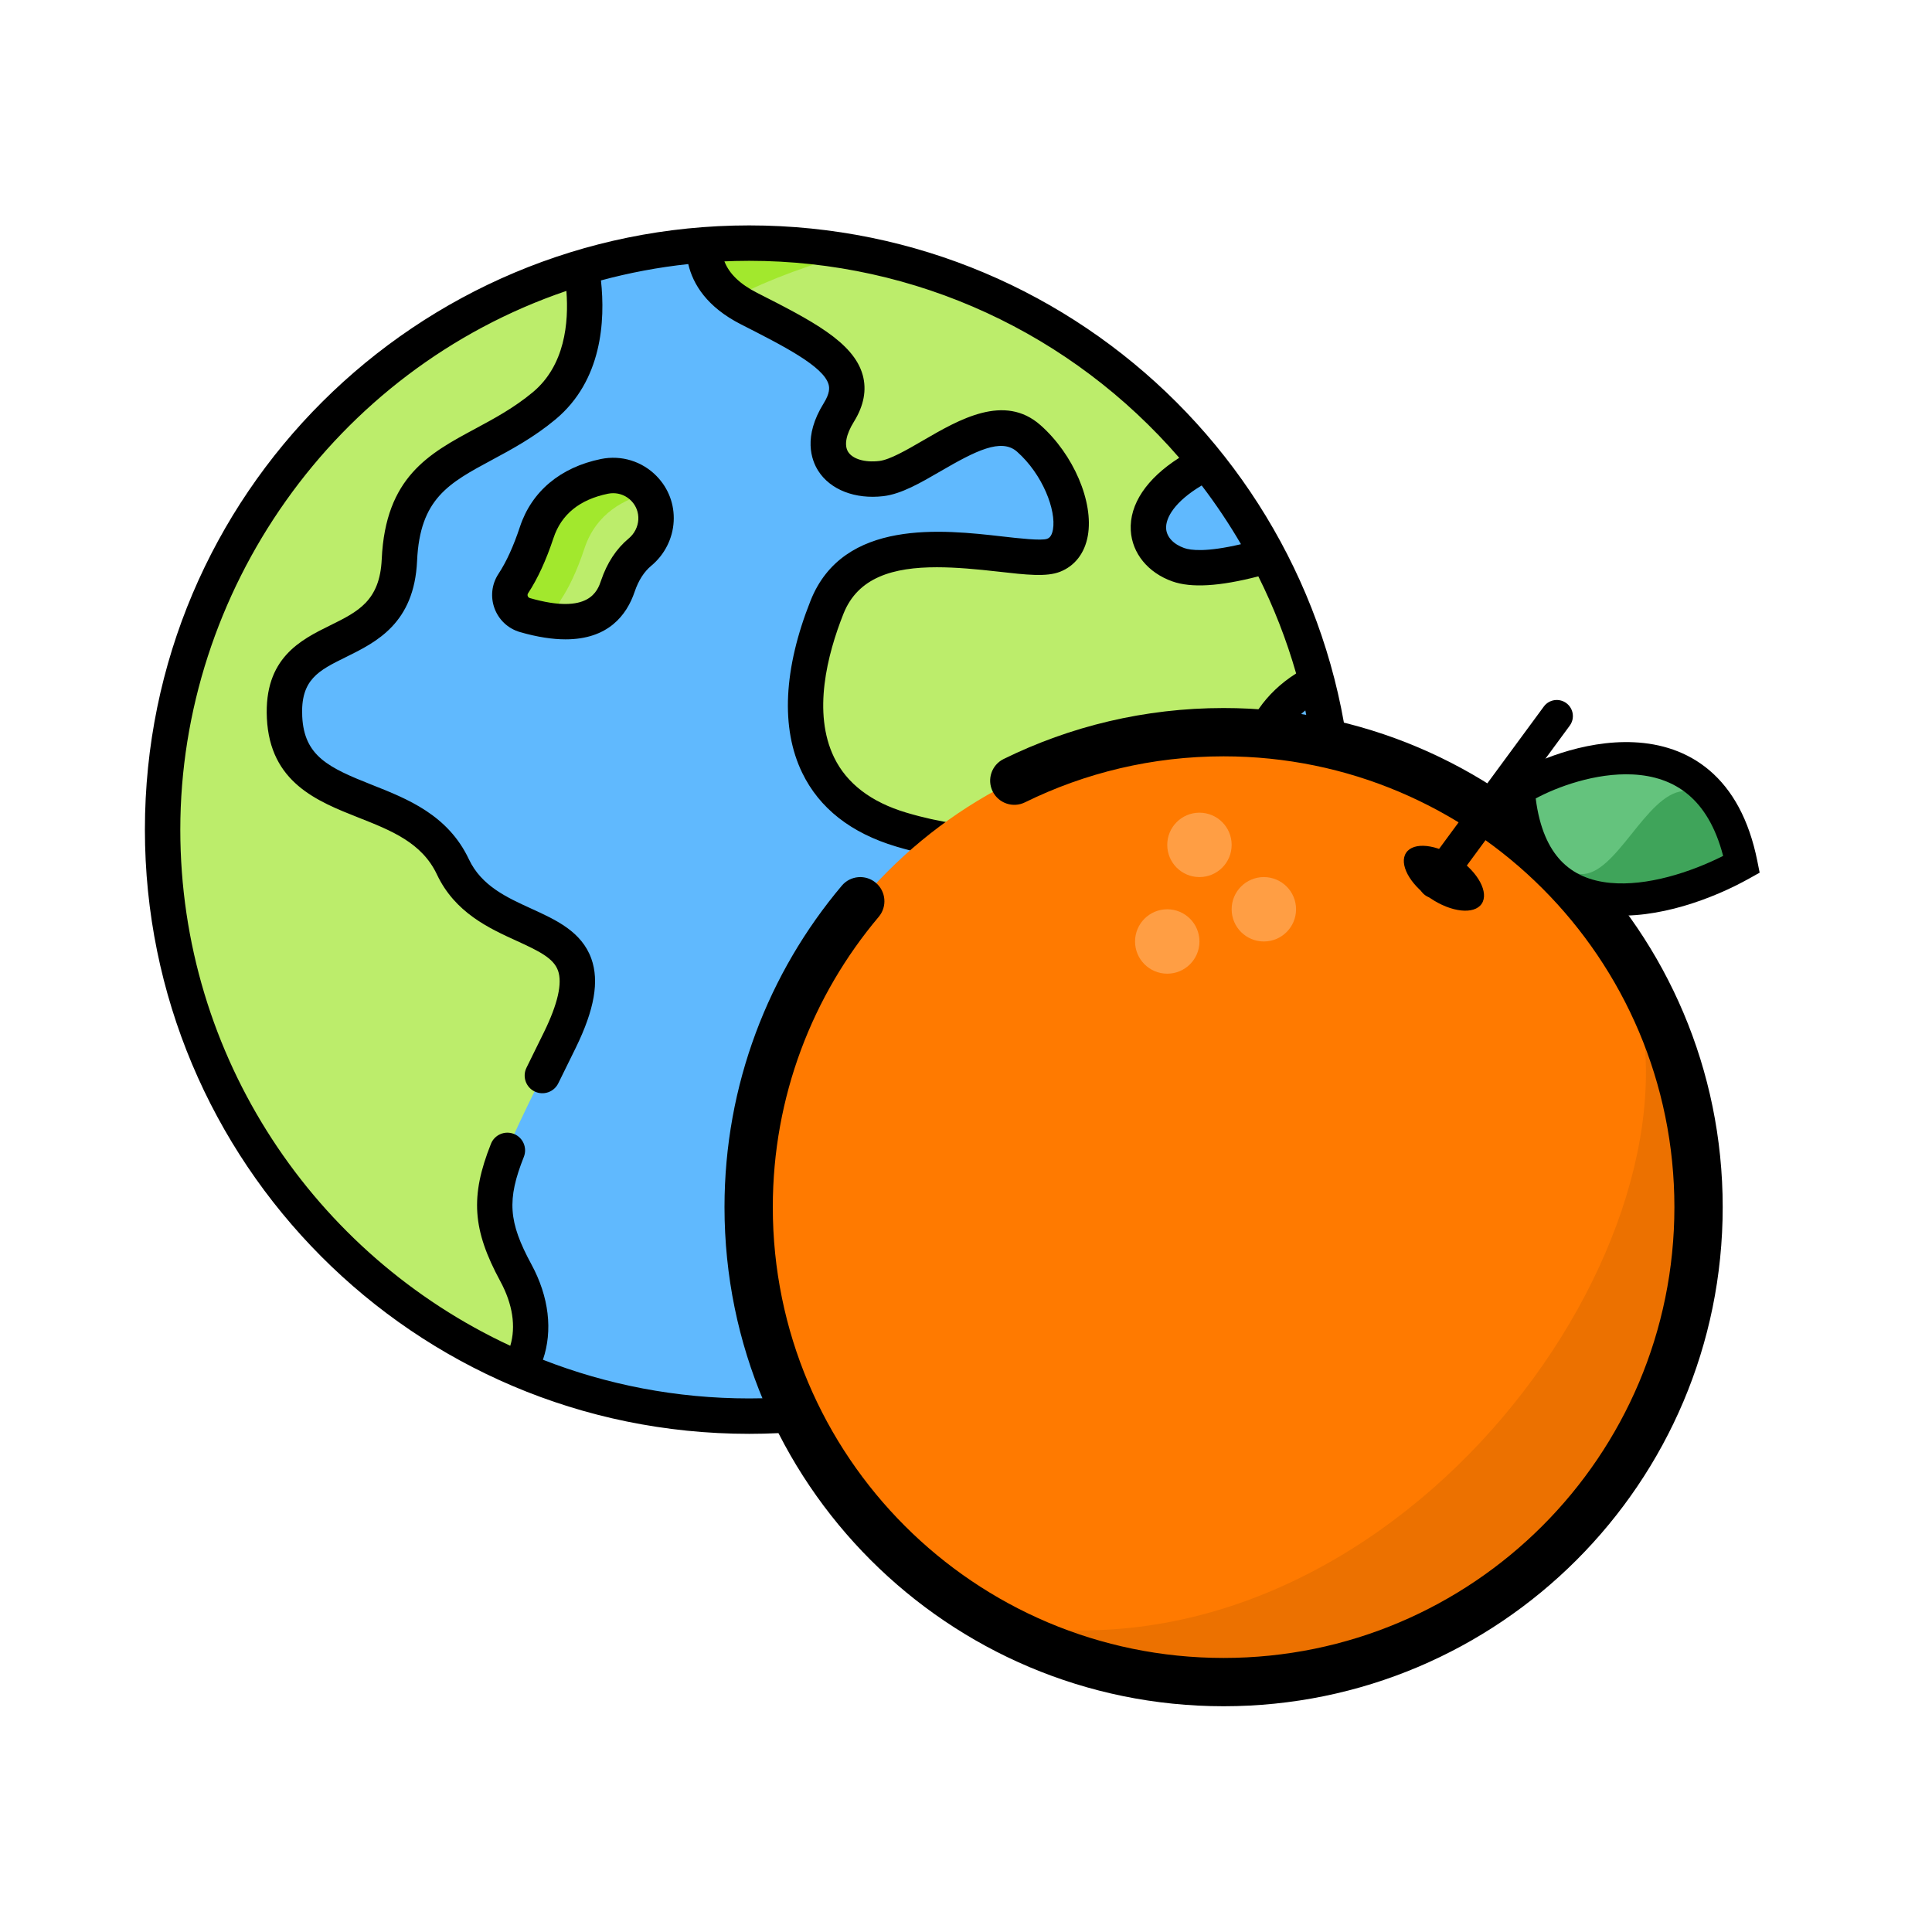 <svg width="120" height="120" viewBox="0 0 120 120" fill="none" xmlns="http://www.w3.org/2000/svg">
<path d="M81.794 42.36L80.032 41.772L78.493 36.942L78.738 34.499C77.655 32.456 76.384 30.529 74.948 28.739L71.602 28.501L47.422 17.267L43.716 18.935L32.314 26.526L24.031 43.612V56.953L29.162 71.1L37.495 81.142L49.344 86.615L53.23 87.341C70.148 84.195 82.958 69.359 82.958 51.529C82.958 48.362 82.553 45.29 81.794 42.36Z" fill="#60B9FE"/>
<path d="M25.096 51.506C25.096 36.158 34.473 23.001 47.81 17.447L46.021 16.616L43.716 15.206C41.091 15.407 38.544 15.888 36.104 16.616L33.737 20.303L13.916 41.773L29.505 81.924L32.239 85.048C36.627 86.921 41.456 87.959 46.529 87.959C48.818 87.959 51.058 87.745 53.23 87.341C37.084 83.413 25.096 68.861 25.096 51.506Z" fill="#60B9FE"/>
<path d="M28.13 53.842C27.25 51.978 25.686 51.038 24.031 50.315V56.953L29.162 71.1L30.931 73.231C31.415 71.211 32.743 68.757 34.776 64.591C38.783 56.381 30.573 59.02 28.13 53.842Z" fill="#BCED6B"/>
<path d="M31.308 71.995C27.385 66.134 25.096 59.088 25.096 51.507C25.096 51.281 25.101 51.057 25.105 50.832C21.936 49.129 17.884 48.914 17.673 44.556C17.38 38.497 24.514 41.233 24.807 34.783C25.101 28.333 29.694 28.626 33.799 25.205C36.681 22.803 36.479 18.793 36.104 16.616C21.064 21.1 10.099 35.033 10.099 51.529C10.099 66.577 19.223 79.492 32.239 85.048C33.216 83.431 33.254 81.298 32.039 79.056C30.537 76.282 30.367 74.602 31.308 71.995Z" fill="#BCED6B"/>
<path d="M78.738 34.499C76.601 35.12 74.426 35.517 73.185 35.076C70.698 34.194 70.188 31.073 74.948 28.74C69.579 22.054 61.9 17.304 53.122 15.698H50.908L45.174 18.279C45.537 18.592 45.983 18.893 46.528 19.17C51 21.442 53.785 22.908 52.099 25.62C50.413 28.333 52.246 30.018 54.738 29.725C57.23 29.432 61.335 24.961 63.9 27.233C66.466 29.505 67.492 33.683 65.44 34.49C63.387 35.296 53.785 31.631 51.366 37.715C48.947 43.799 49.46 49.584 55.984 51.529C62.508 53.474 65 51.202 65.586 55.82C66.173 60.438 62.801 61.977 63.241 66.155C63.68 70.333 64.047 75.537 67.639 72.752C71.23 69.966 77.094 59.998 77.387 54.623C77.638 50.028 76.89 44.863 81.794 42.361C81.078 39.599 80.044 36.966 78.738 34.499Z" fill="#BCED6B"/>
<path d="M45.472 18.518C47.884 17.309 50.446 16.358 53.123 15.698C50.984 15.306 48.781 15.099 46.529 15.099C45.583 15.099 44.645 15.135 43.717 15.206C43.707 16.233 44.075 17.468 45.472 18.518Z" fill="#A2E82D"/>
<path d="M40.244 30.638L39.498 30.468L37.128 31.518C37.128 31.518 34.489 36.087 34.465 36.161C34.44 36.234 34.245 38.091 34.245 38.091L34.818 38.605C36.337 38.677 37.766 38.209 38.376 36.406C38.711 35.415 39.206 34.745 39.749 34.294C40.864 33.368 41.067 31.77 40.244 30.638Z" fill="#BCED6B"/>
<path d="M34.85 37.231C35.295 36.557 35.81 35.55 36.303 34.059C37.035 31.848 38.842 30.979 40.243 30.638C40.17 30.537 40.092 30.439 40.002 30.346C39.366 29.69 38.441 29.405 37.546 29.588C36.117 29.881 34.115 30.714 33.336 33.07C32.843 34.561 32.328 35.568 31.883 36.241C31.399 36.974 31.766 37.964 32.609 38.206C33.31 38.407 34.075 38.57 34.817 38.606C34.578 38.198 34.561 37.669 34.85 37.231Z" fill="#A2E82D"/>
<path d="M37.326 28.51C34.809 29.025 33.021 30.521 32.293 32.724C31.896 33.923 31.449 34.903 30.966 35.635C30.073 36.987 30.747 38.814 32.306 39.262C33.398 39.575 34.33 39.711 35.126 39.711C37.776 39.711 38.926 38.211 39.418 36.757C39.655 36.056 40.003 35.512 40.452 35.139C41.279 34.453 41.786 33.45 41.843 32.388C41.9 31.335 41.526 30.338 40.791 29.58C39.891 28.651 38.595 28.251 37.326 28.51ZM39.213 31.111C39.516 31.424 39.67 31.835 39.647 32.27C39.623 32.722 39.404 33.151 39.047 33.447C38.281 34.084 37.705 34.961 37.335 36.053C37.117 36.698 36.606 38.208 32.913 37.148C32.782 37.111 32.726 36.96 32.801 36.847C33.391 35.953 33.922 34.798 34.38 33.414C34.864 31.95 36.004 31.025 37.766 30.665C37.873 30.643 37.98 30.633 38.086 30.633C38.507 30.632 38.913 30.801 39.213 31.111Z" fill="black"/>
<path d="M46.529 14C25.889 14 9 30.695 9 51.529C9 72.148 25.659 89.058 46.529 89.058C56.221 89.058 65.42 85.375 72.43 78.688C72.87 78.268 72.886 77.572 72.467 77.133C72.048 76.694 71.352 76.677 70.912 77.096C64.313 83.392 55.653 86.859 46.529 86.859C42.014 86.859 37.695 86.007 33.722 84.456C34.342 82.648 34.102 80.552 33.007 78.532C31.576 75.89 31.48 74.518 32.536 71.858C32.761 71.293 32.485 70.654 31.921 70.43C31.356 70.206 30.717 70.481 30.493 71.046C29.198 74.304 29.34 76.377 31.074 79.579C31.845 81.002 32.054 82.392 31.694 83.589C19.568 77.955 11.199 65.68 11.199 51.529C11.199 36.757 20.697 22.995 35.18 18.069C35.335 20.05 35.084 22.703 33.096 24.36C31.928 25.333 30.704 25.991 29.521 26.628C26.652 28.17 23.942 29.628 23.71 34.733C23.592 37.322 22.233 37.992 20.513 38.841C18.678 39.745 16.395 40.871 16.576 44.609C16.769 48.608 19.698 49.766 22.282 50.788C24.3 51.585 26.206 52.339 27.137 54.312C28.258 56.689 30.379 57.657 32.082 58.434C33.5 59.082 34.383 59.517 34.659 60.287C34.938 61.067 34.646 62.353 33.788 64.109C33.431 64.842 33.095 65.522 32.781 66.156L32.702 66.317C32.433 66.861 32.656 67.521 33.2 67.79C33.745 68.058 34.404 67.835 34.673 67.291L34.753 67.13C35.068 66.493 35.405 65.81 35.765 65.073C36.923 62.699 37.23 60.942 36.729 59.545C36.126 57.863 34.534 57.136 32.995 56.434C31.475 55.74 29.903 55.023 29.125 53.373C27.823 50.614 25.309 49.62 23.091 48.743C20.412 47.683 18.891 46.964 18.772 44.503C18.66 42.206 19.784 41.651 21.485 40.813C23.376 39.88 25.73 38.72 25.906 34.833C26.081 30.974 27.864 30.015 30.562 28.564C31.782 27.908 33.165 27.165 34.503 26.05C37.397 23.638 37.6 19.923 37.327 17.417C39.084 16.943 40.895 16.6 42.749 16.402C43.044 17.657 43.906 19.071 46.031 20.15C48.663 21.488 51.15 22.752 51.465 23.88C51.521 24.081 51.551 24.421 51.166 25.04C49.869 27.127 50.394 28.57 50.823 29.245C51.569 30.421 53.12 31.023 54.867 30.817C55.982 30.686 57.17 29.995 58.429 29.264C60.587 28.009 62.191 27.188 63.172 28.056C64.767 29.469 65.612 31.697 65.401 32.891C65.319 33.356 65.122 33.434 65.038 33.466C64.689 33.597 63.288 33.438 62.265 33.321C58.567 32.9 52.378 32.196 50.345 37.309C48.664 41.536 48.485 45.233 49.827 48.001C50.894 50.204 52.86 51.745 55.67 52.583C58.081 53.302 59.991 53.472 61.386 53.597C62.466 53.693 63.319 53.769 63.75 54.049C64.005 54.214 64.321 54.581 64.496 55.959C64.758 58.023 64.131 59.322 63.405 60.826C62.701 62.286 61.902 63.941 62.147 66.27C62.533 69.972 62.808 73.539 64.927 74.445C66.099 74.946 67.306 74.402 68.313 73.621C72.255 70.564 78.182 60.253 78.486 54.683C78.524 53.974 78.54 53.248 78.555 52.546C78.629 49.098 78.695 46.06 81.076 44.126C81.588 46.514 81.859 48.99 81.859 51.529C81.859 59.56 79.233 67.129 74.263 73.416C73.887 73.893 73.968 74.584 74.444 74.961C74.921 75.337 75.612 75.257 75.989 74.78C81.268 68.1 84.058 60.06 84.058 51.529C84.058 30.78 67.277 14 46.529 14ZM77.079 33.801C74.914 34.308 73.953 34.182 73.553 34.04C72.88 33.801 72.46 33.347 72.43 32.826C72.392 32.157 72.972 31.145 74.64 30.154C75.525 31.316 76.341 32.533 77.079 33.801ZM70.235 32.952C70.316 34.365 71.306 35.576 72.818 36.112C73.986 36.526 75.738 36.425 78.158 35.799C79.116 37.718 79.906 39.734 80.505 41.83C76.532 44.346 76.439 48.663 76.357 52.498C76.342 53.182 76.327 53.89 76.29 54.563C76.024 59.447 70.42 69.204 66.966 71.883C66.282 72.413 65.906 72.472 65.792 72.423C65.747 72.403 65.341 72.19 64.975 70.669C64.665 69.379 64.509 67.713 64.335 66.04C64.155 64.333 64.726 63.151 65.386 61.782C66.153 60.193 67.022 58.392 66.678 55.681C66.187 51.817 64.154 51.636 61.581 51.406C60.208 51.284 58.498 51.131 56.299 50.476C54.105 49.822 52.593 48.666 51.806 47.042C50.46 44.265 51.38 40.658 52.389 38.121C53.292 35.849 55.487 35.233 58.19 35.233C59.388 35.233 60.687 35.355 62.017 35.506C63.747 35.703 64.997 35.845 65.842 35.513C66.763 35.151 67.375 34.356 67.567 33.275C67.939 31.173 66.676 28.222 64.63 26.41C62.385 24.421 59.578 26.052 57.324 27.363C56.315 27.949 55.272 28.555 54.61 28.633C53.721 28.738 52.965 28.515 52.679 28.066C52.421 27.659 52.55 26.979 53.034 26.201C53.657 25.198 53.842 24.218 53.583 23.288C53.008 21.229 50.369 19.888 47.027 18.19C45.965 17.65 45.293 17.005 44.995 16.234C45.257 16.223 45.594 16.212 45.686 16.21C45.966 16.203 46.247 16.199 46.529 16.199C56.901 16.199 66.566 20.719 73.244 28.434C71.224 29.719 70.141 31.322 70.235 32.952Z" fill="black"/>
<path d="M105.5 74.978C105.5 91.27 92.292 104.478 76 104.478C59.708 104.478 46.5 91.27 46.5 74.978C46.5 58.685 59.708 45.477 76 45.477C92.292 45.477 105.5 58.685 105.5 74.978Z" fill="#FF7A00"/>
<path d="M61.5 100.7C85.355 105.478 105.5 78.934 101.789 62.477L105.5 69.91V80.527L101.259 91.144L91.187 100.7L73.693 105.478L61.5 100.7Z" fill="#EC7100"/>
<path fill-rule="evenodd" clip-rule="evenodd" d="M76 46.977C71.569 46.977 67.382 48.006 63.662 49.835C62.919 50.201 62.02 49.894 61.654 49.151C61.288 48.407 61.595 47.508 62.338 47.143C66.461 45.115 71.1 43.977 76 43.977C93.121 43.977 107 57.857 107 74.978C107 92.098 93.121 105.978 76 105.978C58.879 105.978 45 92.098 45 74.978C45 67.373 47.74 60.404 52.286 55.011C52.819 54.377 53.766 54.297 54.399 54.831C55.033 55.364 55.113 56.311 54.58 56.944C50.473 61.817 48 68.106 48 74.978C48 90.442 60.536 102.978 76 102.978C91.464 102.978 104 90.442 104 74.978C104 59.514 91.464 46.977 76 46.977Z" fill="black"/>
<path d="M92.029 56.136C91.564 56.822 90.139 56.668 88.844 55.791C87.549 54.915 86.876 53.648 87.341 52.962C87.805 52.276 89.231 52.431 90.526 53.307C91.82 54.184 92.493 55.45 92.029 56.136Z" fill="black"/>
<path fill-rule="evenodd" clip-rule="evenodd" d="M97.287 43.672C97.732 43.999 97.828 44.625 97.5 45.07L89.912 55.386C89.584 55.831 88.958 55.926 88.513 55.599C88.069 55.271 87.973 54.645 88.3 54.2L95.889 43.885C96.216 43.44 96.843 43.345 97.287 43.672Z" fill="black"/>
<path d="M94.602 49.06C97.086 47.434 106.5 43.925 108.448 53.686C104.144 56.095 95.35 58.544 94.602 49.06Z" fill="#64C37D"/>
<path d="M94.602 49.06C100 64.478 102.5 39.477 108.447 53.685C104.144 56.095 95.5 58.977 94.602 49.06Z" fill="#3FA45A"/>
<path fill-rule="evenodd" clip-rule="evenodd" d="M95.386 49.594C95.621 51.46 96.209 52.667 96.931 53.44C97.723 54.287 98.778 54.719 100.012 54.837C102.291 55.056 104.994 54.186 107.027 53.162C106.546 51.307 105.765 50.125 104.888 49.378C103.9 48.536 102.693 48.164 101.402 48.102C99.104 47.991 96.707 48.878 95.386 49.594ZM106.185 47.855C107.59 49.052 108.633 50.885 109.153 53.49L109.295 54.203L108.66 54.558C106.436 55.804 102.946 57.129 99.82 56.828C98.225 56.675 96.671 56.091 95.47 54.806C94.275 53.526 93.529 51.661 93.33 49.139L93.283 48.548L93.779 48.224C95.141 47.331 98.322 45.951 101.498 46.104C103.115 46.181 104.782 46.66 106.185 47.855Z" fill="black"/>
<path d="M74.5 58.477C74.5 59.582 73.605 60.477 72.5 60.477C71.395 60.477 70.5 59.582 70.5 58.477C70.5 57.373 71.395 56.477 72.5 56.477C73.605 56.477 74.5 57.373 74.5 58.477Z" fill="#FF9E44"/>
<path d="M80.5 56.477C80.5 57.582 79.605 58.477 78.5 58.477C77.395 58.477 76.5 57.582 76.5 56.477C76.5 55.373 77.395 54.477 78.5 54.477C79.605 54.477 80.5 55.373 80.5 56.477Z" fill="#FF9E44"/>
<path d="M76.5 52.477C76.5 53.582 75.605 54.477 74.5 54.477C73.395 54.477 72.5 53.582 72.5 52.477C72.5 51.373 73.395 50.477 74.5 50.477C75.605 50.477 76.5 51.373 76.5 52.477Z" fill="#FF9E44"/>
</svg>
